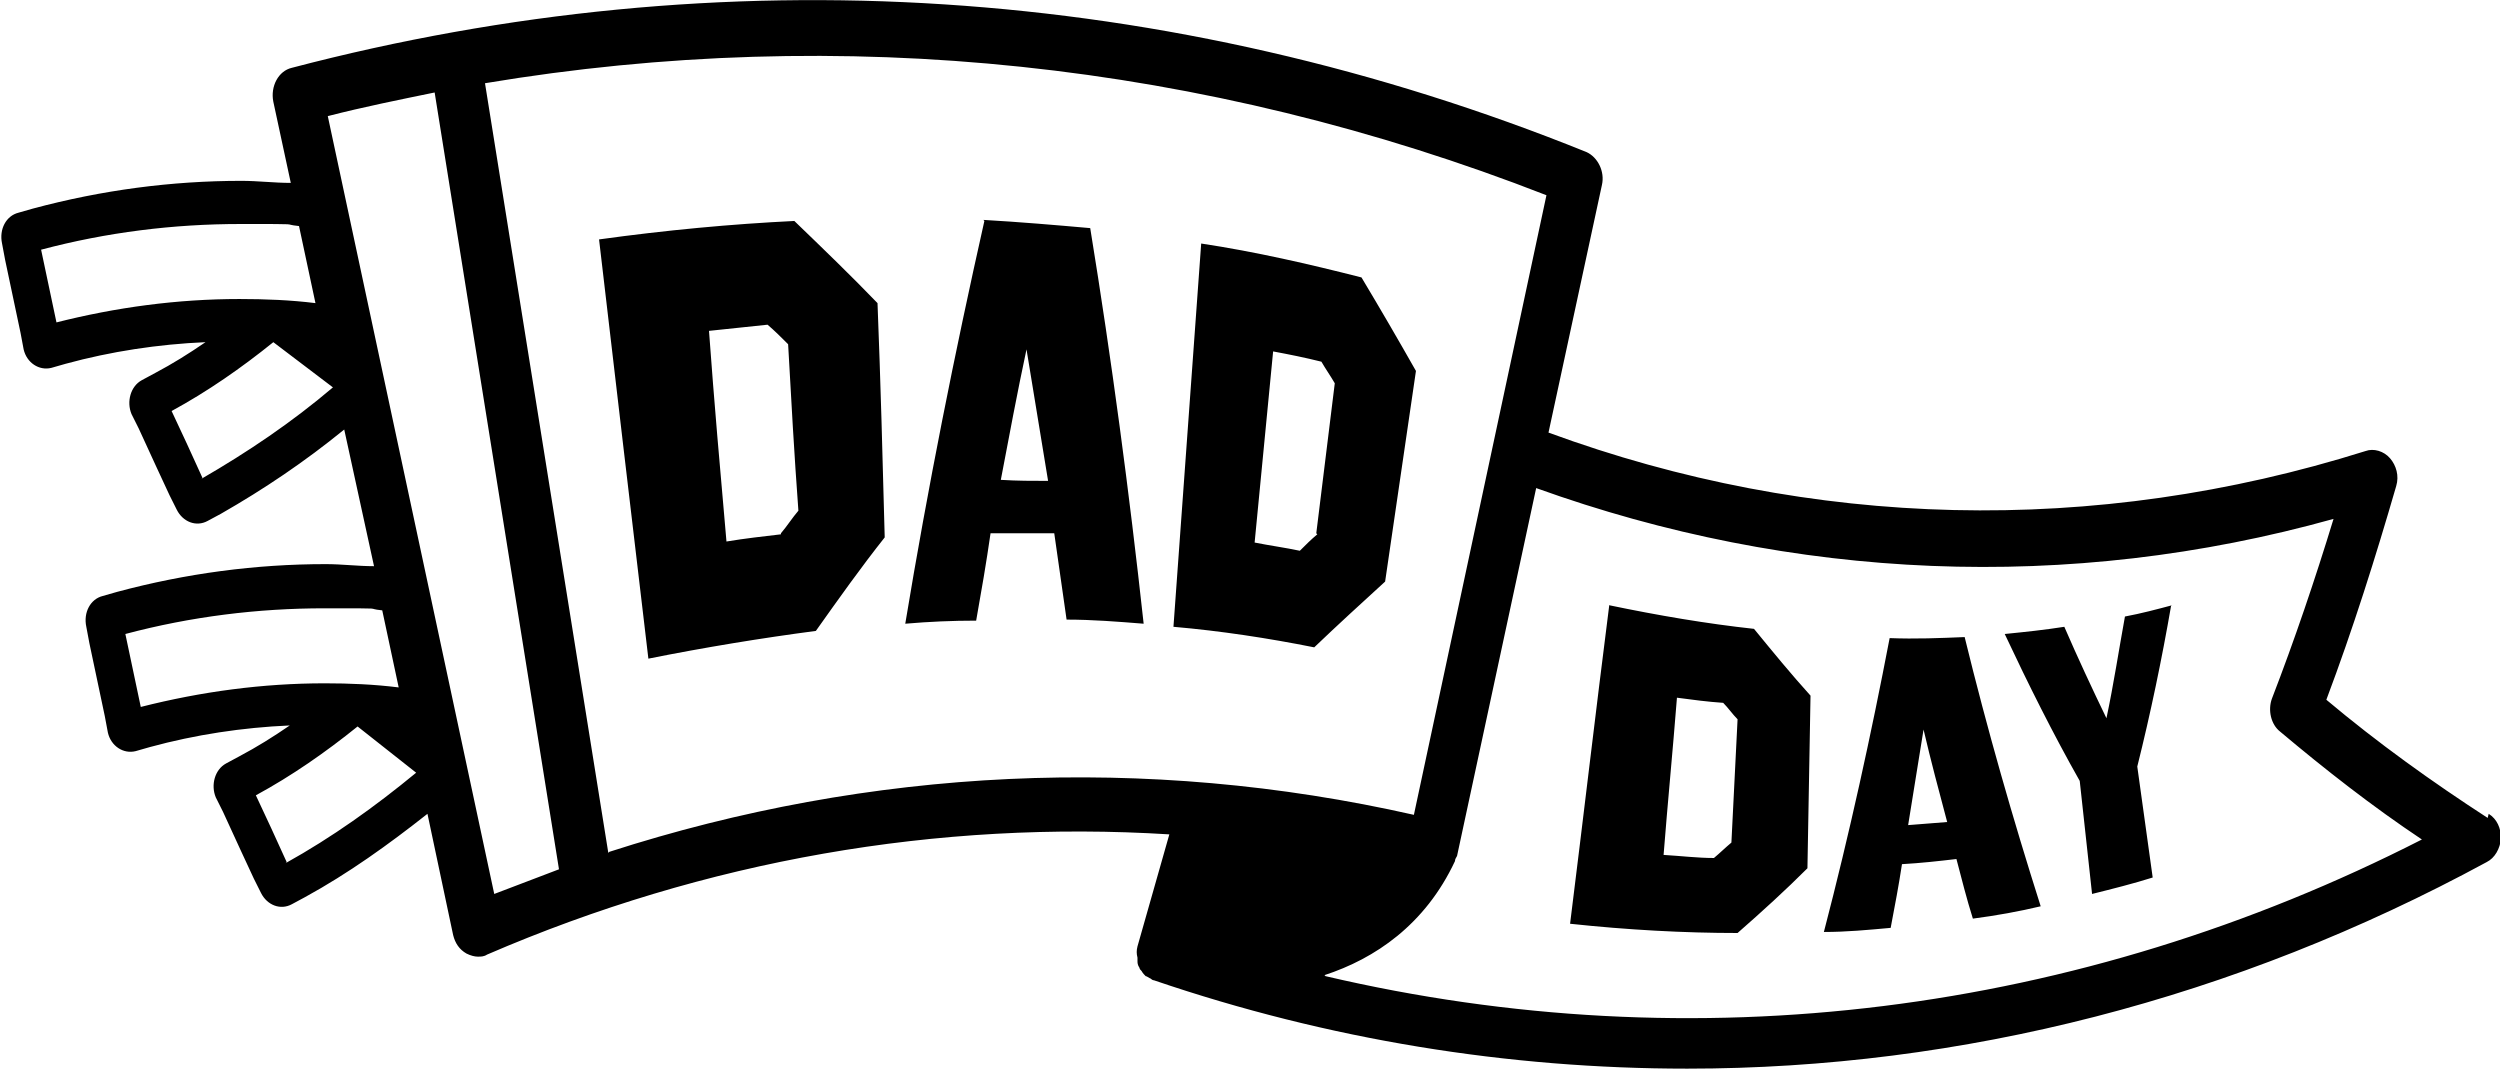 <?xml version="1.0" encoding="UTF-8"?>
<svg id="Layer_1" xmlns="http://www.w3.org/2000/svg" version="1.1" viewBox="0 0 243.3 104.5">
  <!-- Generator: Adobe Illustrator 29.0.1, SVG Export Plug-In . SVG Version: 2.1.0 Build 192)  -->
  <path d="M183.9,62.1c-1.8,9.4-3.9,19-6.4,28.6,2.2,0,4.3-.2,6.5-.4.4-2.1.8-4.2,1.1-6.2,1.8-.1,3.6-.3,5.3-.5.5,1.9,1,3.9,1.6,5.8,2.3-.3,4.5-.7,6.6-1.2-2.7-8.5-5.2-17.2-7.4-26.2-2.4.1-4.8.2-7.3.1ZM185.7,80.3c.5-3.1,1-6.2,1.5-9.3.7,3,1.5,6,2.3,9-1.3.1-2.5.2-3.8.3ZM211.3,58.9c-.9,5.2-2,10.5-3.3,15.7.5,3.6,1,7.2,1.5,10.8-1.9.6-3.9,1.1-5.9,1.6-.4-3.7-.8-7.3-1.2-11-2.6-4.6-5-9.4-7.3-14.3,2-.2,3.9-.4,5.8-.7,1.3,3,2.7,6,4.1,8.9.7-3.3,1.2-6.6,1.8-9.9,1.6-.3,3.1-.7,4.6-1.1ZM95.8,21.5c-2.9,12.9-5.5,25.9-7.7,39.2,2.3-.2,4.6-.3,6.9-.3.5-2.8,1-5.7,1.4-8.5,2.1,0,4.1,0,6.2,0,.4,2.8.8,5.6,1.2,8.4,2.5,0,5,.2,7.5.4-1.4-12.8-3.1-25.6-5.2-38.5-3.4-.3-6.9-.6-10.4-.8ZM97.4,46.7c.8-4.2,1.6-8.5,2.5-12.7.7,4.3,1.4,8.5,2.1,12.8-1.5,0-3,0-4.6-.1ZM132.5,27c-5.1-1.3-10.3-2.5-15.6-3.3-.9,12.4-1.8,24.8-2.7,37.3,4.6.4,9.2,1.1,13.7,2,2.3-2.2,4.6-4.3,6.9-6.4,1-6.8,2-13.7,3-20.5-1.7-3-3.5-6.1-5.3-9.1ZM128.2,52c-.6.5-1.1,1-1.7,1.6-1.4-.3-2.9-.5-4.4-.8.6-6.2,1.2-12.4,1.8-18.6,1.6.3,3.1.6,4.7,1,.4.7.9,1.4,1.3,2.1-.6,4.9-1.2,9.7-1.8,14.6ZM156.6,59c-1.3,10.2-2.5,20.5-3.8,30.9,5.6.6,11.1.9,16.3.9,2.4-2.1,4.7-4.2,6.8-6.3.1-5.6.2-11.2.3-16.8-1.9-2.1-3.7-4.3-5.5-6.5-4.6-.5-9.3-1.3-14.1-2.3ZM168.5,82c-.6.5-1.1,1-1.7,1.5-1.6,0-3.2-.2-4.9-.3.4-5.1.9-10.2,1.3-15.3,1.5.2,3,.4,4.5.5.5.5.9,1.1,1.4,1.6-.2,4-.4,8-.6,12ZM242.1,79.6c-5.4-3.5-10.7-7.3-15.7-11.5,2.6-6.9,4.8-13.9,6.8-20.8.3-1,0-2-.6-2.7s-1.6-1-2.4-.7c-26.4,8.3-53.9,7.6-79.5-1.8l5.2-24.1c.3-1.3-.4-2.7-1.5-3.2C113.8-1.6,70.3-4.4,28.4,6.6c-1.3.3-2.1,1.8-1.8,3.3l1.7,7.9c-1.6,0-3.2-.2-4.8-.2-6.8,0-13.6.9-20.3,2.7l-1.4.4c-1.2.3-1.9,1.6-1.6,3l.3,1.6,1.5,7.1.3,1.6c.3,1.3,1.5,2.1,2.7,1.8l1.4-.4c4.4-1.2,9-1.9,13.6-2.1-1.6,1.1-3.2,2.1-4.9,3l-1.3.7c-1.1.6-1.5,2.1-1,3.3l.7,1.4,1.7,3.7,1.3,2.8.7,1.4c.6,1.2,1.9,1.7,3,1.1l1.3-.7c4.2-2.4,8.2-5.1,12-8.2l2.9,13.3c-1.6,0-3.1-.2-4.7-.2-6.8,0-13.6.9-20.3,2.7l-1.4.4c-1.2.3-1.9,1.6-1.6,3l.3,1.6,1.5,7.1.3,1.6c.3,1.3,1.5,2.1,2.7,1.8l1.4-.4c4.4-1.2,9-1.9,13.6-2.1-1.6,1.1-3.2,2.1-4.9,3l-1.3.7c-1.1.6-1.5,2.1-1,3.3l.7,1.4,1.7,3.7,1.3,2.8.7,1.4c.6,1.2,1.9,1.7,3,1.1l1.3-.7c4.2-2.3,8.1-5.1,11.9-8.1l2.5,11.8c.2.8.6,1.4,1.3,1.8.4.2.8.3,1.1.3s.6,0,.9-.2c21.3-9.2,43.9-13.1,66.4-11.7l-3.1,10.9c-.1.4-.1.7,0,1.1,0,.1,0,.2,0,.3,0,.2,0,.4.2.7,0,0,0,0,0,0,0,0,0,0,0,0,0,.1.1.2.2.3.1.2.3.4.4.5.1,0,.2.1.4.2.1,0,.2.2.4.2,17,5.8,34.5,8.6,51.9,8.6,26.7,0,53.3-6.8,77.8-20.1.8-.4,1.3-1.3,1.4-2.3,0-1-.4-1.9-1.2-2.4ZM5.5,31.4c-.5-2.4-1-4.7-1.5-7.1,6.4-1.7,12.9-2.5,19.4-2.5s3.8,0,5.7.2l1.6,7.5c-2.4-.3-4.9-.4-7.4-.4-6,0-12,.8-17.9,2.3ZM19.7,46.5c-1-2.2-2-4.4-3-6.5,3.5-1.9,6.8-4.2,9.9-6.7l5.8,4.4c-4,3.4-8.3,6.3-12.8,8.9ZM13.7,68.8c-.5-2.4-1-4.7-1.5-7.1,6.4-1.7,12.9-2.5,19.4-2.5s3.7,0,5.6.2l1.6,7.5c-2.4-.3-4.8-.4-7.2-.4-6,0-12,.8-17.9,2.3ZM27.9,83.9c-1-2.2-2-4.4-3-6.5,3.5-1.9,6.8-4.2,9.9-6.7l5.7,4.5c-4,3.3-8.2,6.3-12.7,8.8ZM48.1,87L31.9,11.3c3.5-.9,7-1.6,10.4-2.3l12.1,75.6c-2.1.8-4.2,1.6-6.3,2.4ZM59.2,83L47.2,8.1c34.7-5.8,70-2.1,103.3,10.9l-12.9,60.3c-26.1-5.9-52.9-4.6-78.3,3.6ZM128.9,94.9c4.9-1.6,9.8-4.9,12.7-11.1,0-.2.1-.3.2-.5,0,0,0,0,0,0h0c0,0,0,0,0,0l7.7-35.8c25,9,51.8,10.2,77.6,3-1.8,5.9-3.8,11.8-6,17.5-.4,1.1-.1,2.5.8,3.2,4.4,3.7,9,7.3,13.8,10.5-33.5,17.1-70.8,21.7-106.7,13.3ZM77.4,21.5c-6.2.3-12.6.9-19.1,1.8,1.6,13.7,3.2,27.3,4.8,40.8,5.5-1.1,11-2,16.3-2.7,2.2-3.1,4.4-6.2,6.7-9.1-.2-7.6-.4-15.2-.7-22.8-2.6-2.7-5.3-5.3-8.1-8ZM76,52c-1.7.2-3.5.4-5.3.7-.6-6.8-1.2-13.6-1.7-20.5,1.9-.2,3.8-.4,5.7-.6.7.6,1.3,1.2,2,1.9.3,5.4.6,10.8,1,16.2-.6.7-1.1,1.5-1.7,2.2Z"/>
</svg>